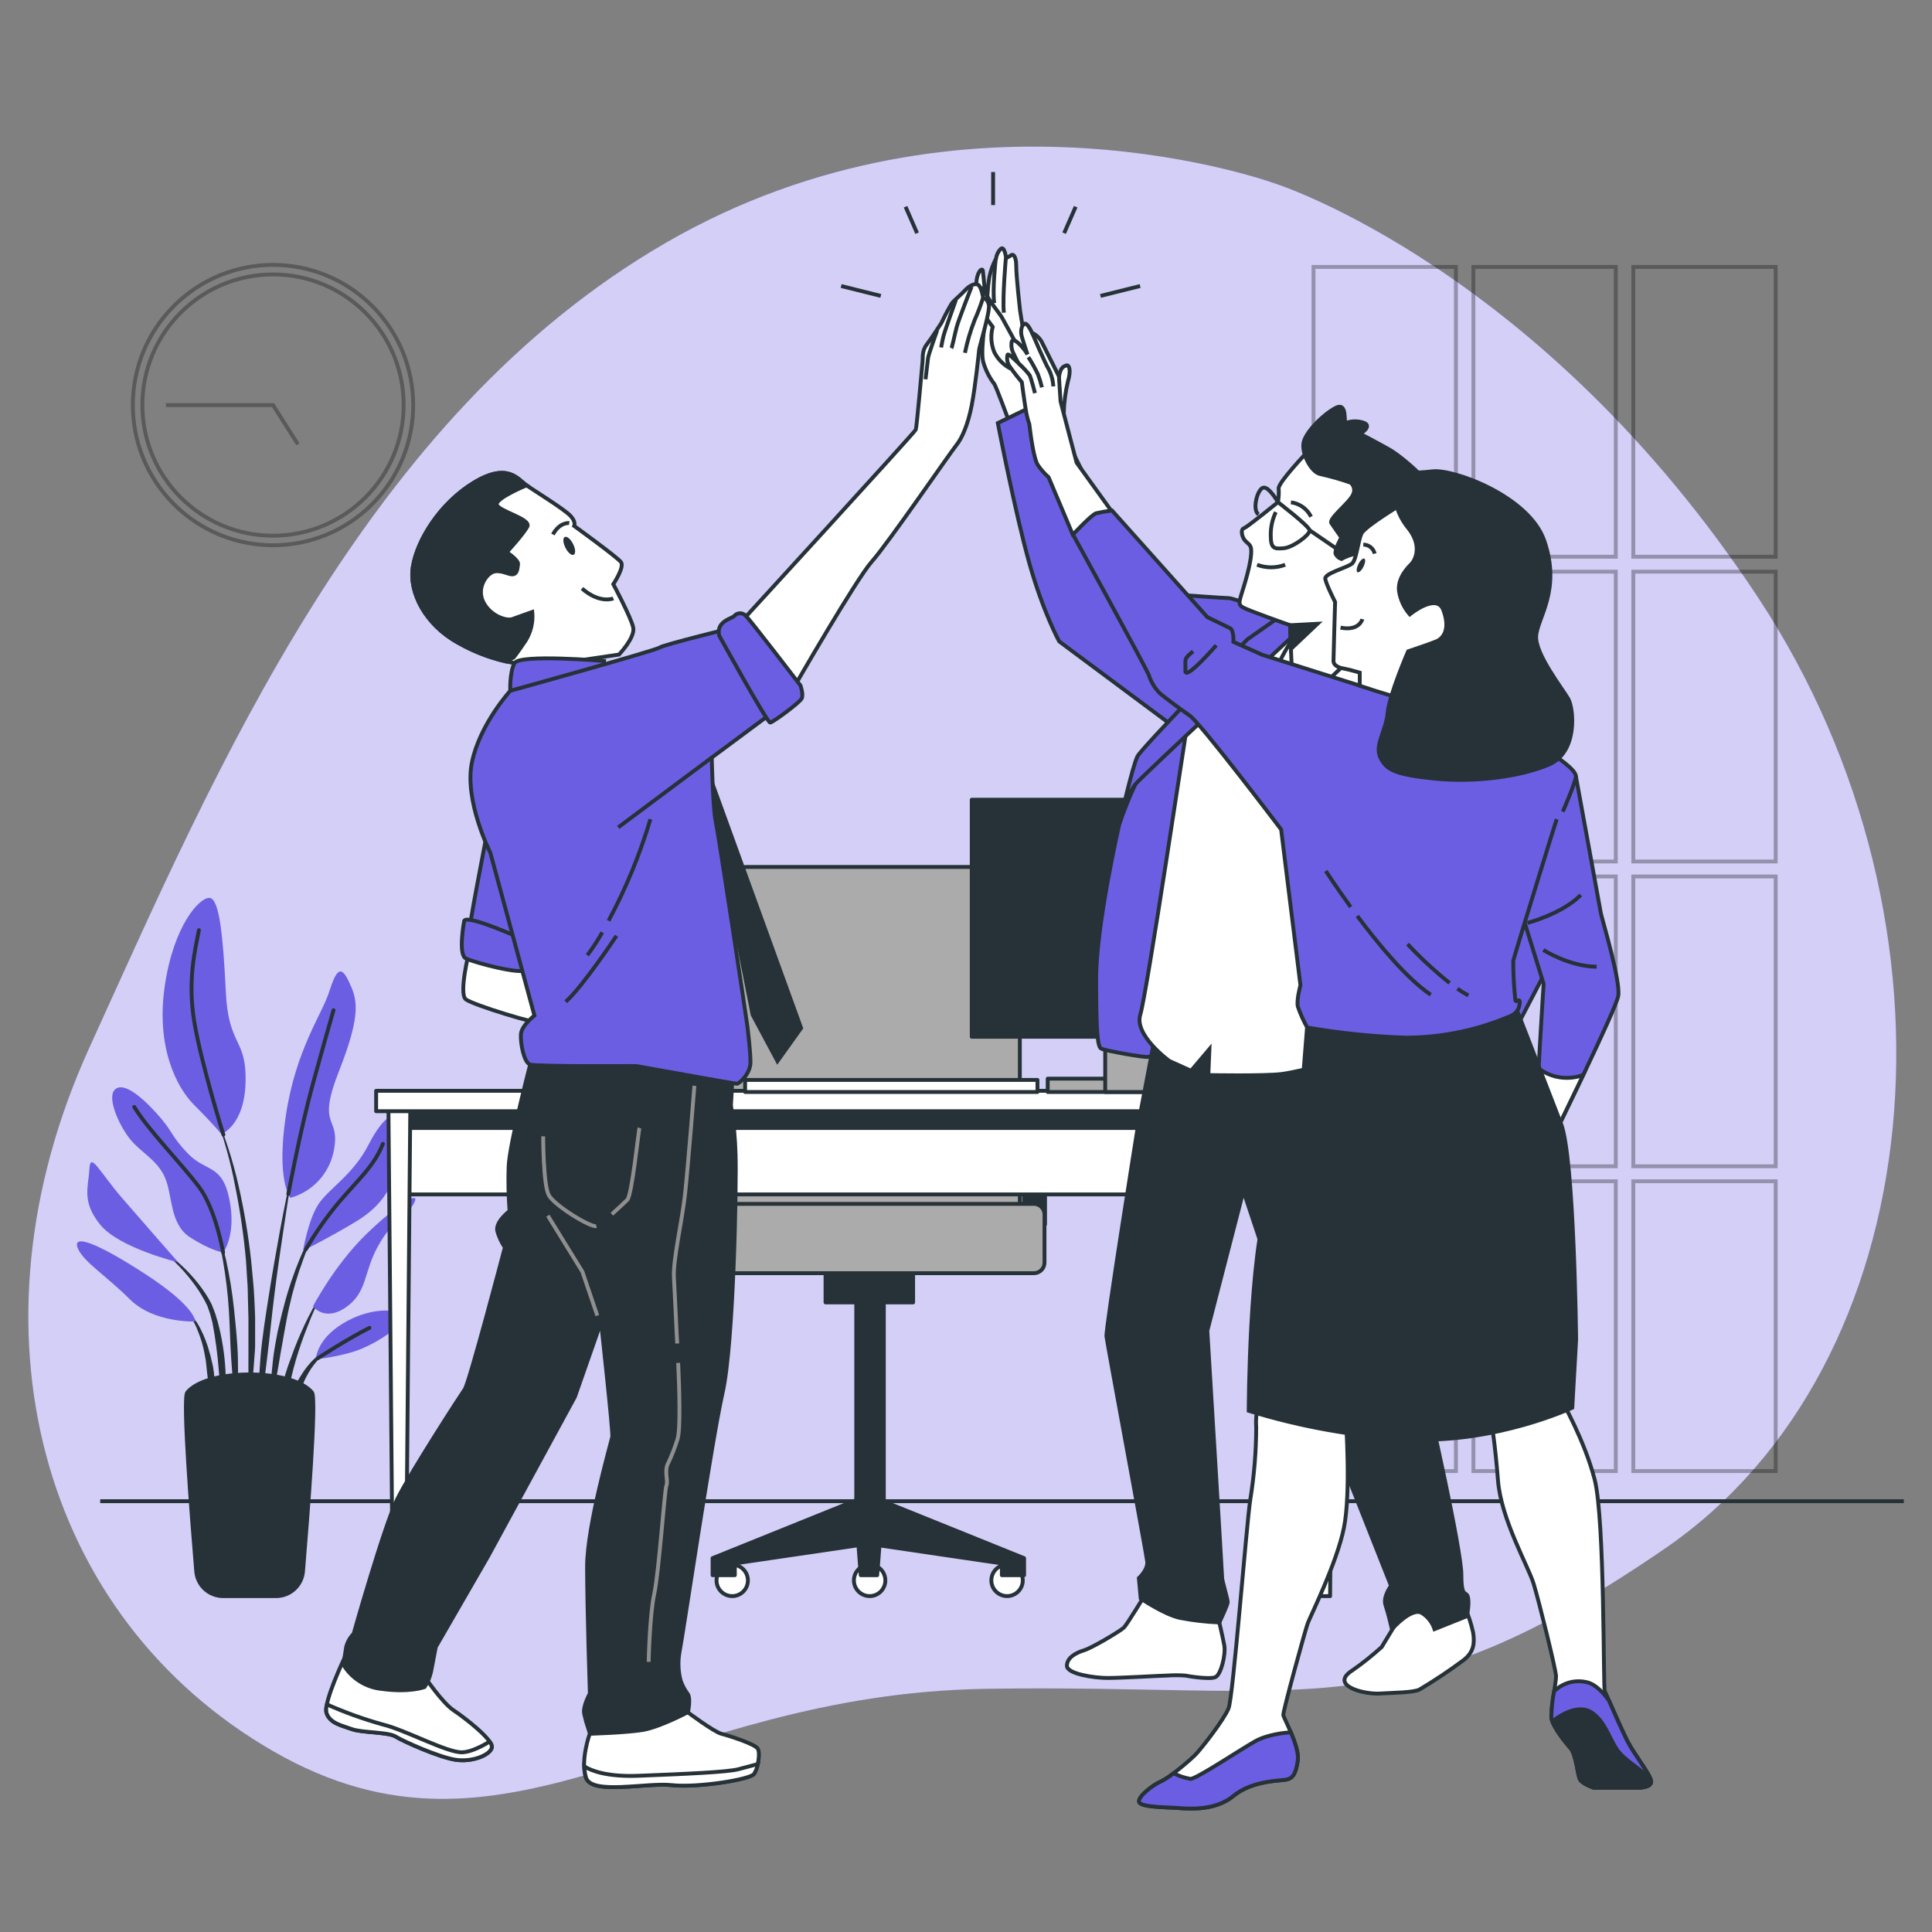 <svg width="500" height="500" viewBox="0 0 500 500" fill="none" xmlns="http://www.w3.org/2000/svg">
<rect x="0" y="0" width="500" height="500" fill="#808080" stroke="none"/>
<path d="M330.485 47.67C330.485 47.67 250.245 17.78 172.405 62.78C94.565 107.78 56.145 198.56 23.075 271.25C-9.995 343.94 10.495 418.58 70.765 453.25C131.035 487.92 171.125 438.44 255.055 437.07C338.985 435.7 361.725 448.19 430.795 400.83C499.865 353.47 511.055 239.71 455.045 154.72C399.035 69.73 330.485 47.67 330.485 47.67Z" fill="#6C5EE2"/>
<path opacity="0.7" d="M330.485 47.67C330.485 47.67 250.245 17.78 172.405 62.78C94.565 107.78 56.145 198.56 23.075 271.25C-9.995 343.94 10.495 418.58 70.765 453.25C131.035 487.92 171.125 438.44 255.055 437.07C338.985 435.7 361.725 448.19 430.795 400.83C499.865 353.47 511.055 239.71 455.045 154.72C399.035 69.73 330.485 47.67 330.485 47.67Z" fill="white"/>
<g opacity="0.3">
<path d="M96.309 130.486C110.477 116.317 110.477 93.346 96.309 79.178C82.141 65.01 59.17 65.01 45.002 79.178C30.833 93.346 30.833 116.317 45.002 130.486C59.17 144.654 82.141 144.654 96.309 130.486Z" stroke="black" stroke-miterlimit="10"/>
<path d="M70.655 138.64C89.328 138.64 104.465 123.503 104.465 104.83C104.465 86.157 89.328 71.02 70.655 71.02C51.983 71.02 36.845 86.157 36.845 104.83C36.845 123.503 51.983 138.64 70.655 138.64Z" stroke="black" stroke-miterlimit="10"/>
<path d="M77.095 114.98L70.655 104.83H42.945" stroke="black" stroke-miterlimit="10"/>
</g>
<g opacity="0.3">
<path d="M376.785 69.08H339.935V144.08H376.785V69.08Z" stroke="black" stroke-miterlimit="10"/>
<path d="M418.165 69.08H381.315V144.08H418.165V69.08Z" stroke="black" stroke-miterlimit="10"/>
<path d="M459.545 69.08H422.695V144.08H459.545V69.08Z" stroke="black" stroke-miterlimit="10"/>
<path d="M376.785 147.95H339.935V222.95H376.785V147.95Z" stroke="black" stroke-miterlimit="10"/>
<path d="M418.165 147.95H381.315V222.95H418.165V147.95Z" stroke="black" stroke-miterlimit="10"/>
<path d="M459.545 147.95H422.695V222.95H459.545V147.95Z" stroke="black" stroke-miterlimit="10"/>
<path d="M376.785 226.83H339.935V301.83H376.785V226.83Z" stroke="black" stroke-miterlimit="10"/>
<path d="M418.165 226.83H381.315V301.83H418.165V226.83Z" stroke="black" stroke-miterlimit="10"/>
<path d="M459.545 226.83H422.695V301.83H459.545V226.83Z" stroke="black" stroke-miterlimit="10"/>
<path d="M376.785 305.71H339.935V380.71H376.785V305.71Z" stroke="black" stroke-miterlimit="10"/>
<path d="M418.165 305.71H381.315V380.71H418.165V305.71Z" stroke="black" stroke-miterlimit="10"/>
<path d="M459.545 305.71H422.695V380.71H459.545V305.71Z" stroke="black" stroke-miterlimit="10"/>
</g>
<path d="M25.935 388.51H492.705" stroke="#263238" stroke-miterlimit="10"/>
<path d="M55.575 288.17C55.57 288.16 55.568 288.148 55.568 288.137C55.568 288.125 55.57 288.114 55.575 288.104C55.58 288.093 55.587 288.084 55.595 288.076C55.604 288.069 55.614 288.063 55.625 288.06C55.646 288.055 55.669 288.058 55.688 288.067C55.708 288.076 55.725 288.091 55.735 288.11C58.274 294.164 60.281 300.428 61.735 306.83C63.186 313.23 64.274 319.707 64.995 326.23L65.455 331.13C65.535 331.95 65.615 332.77 65.675 333.59L65.815 336.05C65.885 337.69 65.985 339.33 66.025 340.98V345.91V348.37C66.025 349.19 65.925 350.01 65.865 350.83C65.745 352.47 65.645 354.11 65.495 355.74C65.185 359.01 64.685 362.26 64.185 365.5C64.179 365.518 64.168 365.533 64.152 365.544C64.137 365.555 64.119 365.561 64.1 365.561C64.081 365.561 64.063 365.555 64.048 365.544C64.033 365.533 64.021 365.518 64.015 365.5C64.015 363.86 64.095 362.22 64.125 360.59C64.155 358.96 64.315 357.33 64.295 355.69C64.275 354.05 64.295 352.43 64.295 350.8V348.36V345.91V341.03L64.165 336.14L64.115 333.7C64.115 332.89 64.025 332.08 63.975 331.26L63.675 326.38C63.104 319.872 62.166 313.402 60.865 307C59.649 300.582 57.879 294.282 55.575 288.17Z" fill="#263238"/>
<path d="M54.875 313.71C54.881 313.692 54.893 313.677 54.908 313.666C54.923 313.655 54.941 313.65 54.96 313.65C54.979 313.65 54.997 313.655 55.012 313.666C55.027 313.677 55.039 313.692 55.045 313.71C56.428 317.78 57.586 321.923 58.515 326.12C59.437 330.329 60.125 334.585 60.575 338.87C61.005 343.14 61.485 347.42 61.575 351.72C61.677 356.022 61.523 360.326 61.115 364.61C61.11 364.629 61.1 364.647 61.086 364.661C61.072 364.675 61.054 364.685 61.035 364.69C61.024 364.692 61.012 364.691 61.001 364.687C60.99 364.684 60.98 364.678 60.972 364.671C60.963 364.663 60.956 364.654 60.952 364.643C60.947 364.633 60.945 364.621 60.945 364.61C60.445 360.33 60.145 356.06 59.845 351.79C59.545 347.52 59.505 343.25 59.225 338.98C58.953 334.722 58.445 330.482 57.705 326.28C56.993 322.041 56.048 317.845 54.875 313.71Z" fill="#263238"/>
<path d="M40.715 322.7C40.732 322.687 40.753 322.68 40.775 322.68C40.797 322.68 40.818 322.687 40.835 322.7C44.376 324.978 47.566 327.761 50.305 330.96C51.681 332.57 52.918 334.292 54.005 336.11L54.765 337.54L55.365 339.04C55.564 339.534 55.737 340.038 55.885 340.55C56.035 341.06 56.205 341.55 56.345 342.08C57.443 346.163 58.113 350.349 58.345 354.57C58.554 358.769 58.397 362.978 57.875 367.15C57.873 367.169 57.863 367.187 57.848 367.2C57.834 367.213 57.815 367.22 57.795 367.22C57.783 367.221 57.771 367.22 57.76 367.217C57.748 367.214 57.738 367.208 57.728 367.201C57.719 367.193 57.711 367.184 57.706 367.174C57.7 367.163 57.696 367.152 57.695 367.14L56.625 354.69C56.311 350.559 55.767 346.45 54.995 342.38C54.885 341.88 54.735 341.38 54.605 340.89C54.491 340.392 54.347 339.901 54.175 339.42L53.675 338L52.995 336.63C52.008 334.82 50.875 333.094 49.605 331.47C47.074 328.174 44.08 325.26 40.715 322.82C40.703 322.802 40.697 322.781 40.697 322.76C40.697 322.739 40.703 322.718 40.715 322.7Z" fill="#263238"/>
<path d="M47.565 338.7C49.405 340.047 50.885 341.826 51.875 343.88C52.911 345.897 53.719 348.024 54.285 350.22C54.454 350.759 54.594 351.306 54.705 351.86L55.095 353.52C55.304 354.63 55.445 355.752 55.515 356.88C55.515 358.01 55.515 359.14 55.515 360.27C55.433 361.397 55.286 362.519 55.075 363.63C55.071 363.647 55.062 363.662 55.049 363.674C55.037 363.686 55.022 363.695 55.005 363.7C54.994 363.703 54.982 363.703 54.971 363.701C54.959 363.699 54.948 363.695 54.939 363.688C54.929 363.681 54.921 363.673 54.916 363.663C54.91 363.653 54.906 363.642 54.905 363.63C54.643 362.539 54.443 361.434 54.305 360.32C54.135 359.22 53.965 358.13 53.825 357.04C53.685 355.95 53.525 354.88 53.445 353.78C53.365 352.68 53.205 351.6 52.975 350.53C52.592 348.375 51.972 346.269 51.125 344.25C50.365 342.19 49.128 340.34 47.515 338.85C47.501 338.835 47.493 338.815 47.493 338.795C47.493 338.774 47.501 338.755 47.515 338.74C47.52 338.73 47.527 338.722 47.536 338.715C47.544 338.708 47.554 338.703 47.565 338.7Z" fill="#263238"/>
<path d="M67.425 351.18C67.895 345.65 68.805 340.18 69.665 334.7C70.525 329.22 71.485 323.78 72.485 318.33C73.485 312.88 74.605 307.46 75.785 302.06C75.785 302.039 75.794 302.018 75.809 302.003C75.824 301.988 75.844 301.98 75.865 301.98C75.886 301.98 75.907 301.988 75.922 302.003C75.937 302.018 75.945 302.039 75.945 302.06C75.005 307.513 74.135 312.977 73.335 318.45C72.505 323.91 71.725 329.39 71.035 334.87C70.345 340.35 69.835 345.87 69.145 351.33L67.145 367.79C67.143 367.809 67.133 367.827 67.118 367.84C67.104 367.853 67.085 367.86 67.065 367.86C67.054 367.861 67.042 367.86 67.031 367.857C67.021 367.854 67.011 367.848 67.002 367.84C66.993 367.833 66.987 367.824 66.982 367.813C66.977 367.803 66.975 367.791 66.975 367.78C66.905 366.39 66.905 365.01 66.875 363.62C66.845 362.23 66.875 360.84 66.955 359.45C66.995 356.71 67.225 353.94 67.425 351.18Z" fill="#263238"/>
<path d="M70.745 351.1C71.045 348.91 71.445 346.73 71.865 344.56L72.635 341.33C72.895 340.26 73.135 339.18 73.445 338.11C74.554 333.825 75.967 329.624 77.675 325.54L78.335 324.02L79.075 322.53C79.545 321.53 80.075 320.53 80.645 319.61C81.736 317.676 83.081 315.897 84.645 314.32C84.661 314.304 84.683 314.295 84.705 314.295C84.728 314.295 84.749 314.304 84.765 314.32C84.781 314.336 84.79 314.358 84.79 314.38C84.79 314.403 84.781 314.424 84.765 314.44C83.314 316.073 82.086 317.893 81.115 319.85C80.635 320.85 80.115 321.8 79.715 322.85L79.065 324.35L78.495 325.89C76.966 329.986 75.733 334.187 74.805 338.46C74.305 340.59 73.975 342.76 73.555 344.9L72.995 348.12C72.805 349.2 72.575 350.27 72.425 351.35C72.075 353.52 71.675 355.67 71.305 357.83C70.935 359.99 70.575 362.17 70.115 364.34C70.109 364.359 70.097 364.377 70.081 364.389C70.065 364.402 70.046 364.409 70.025 364.41C70.003 364.408 69.983 364.397 69.968 364.38C69.953 364.364 69.945 364.342 69.945 364.32C69.945 362.113 69.995 359.903 70.095 357.69C70.255 355.49 70.515 353.3 70.745 351.1Z" fill="#263238"/>
<path d="M75.325 351.38C76.325 348.48 77.525 345.64 78.825 342.85C80.125 340.073 81.595 337.377 83.225 334.78C83.239 334.766 83.258 334.756 83.278 334.754C83.298 334.751 83.318 334.756 83.335 334.766C83.353 334.776 83.366 334.792 83.373 334.811C83.38 334.83 83.381 334.851 83.375 334.87C81.954 337.568 80.698 340.349 79.615 343.2C78.495 346.02 77.475 348.89 76.615 351.81C75.755 354.73 75.125 357.69 74.355 360.61C73.585 363.53 72.885 366.49 71.985 369.45C71.977 369.468 71.965 369.483 71.949 369.493C71.933 369.504 71.914 369.51 71.895 369.51C71.874 369.51 71.853 369.502 71.838 369.487C71.823 369.472 71.815 369.451 71.815 369.43C71.77 366.341 72.059 363.257 72.675 360.23C73.317 357.213 74.203 354.253 75.325 351.38Z" fill="#263238"/>
<path d="M75.515 361C76.073 359.191 76.891 357.473 77.945 355.9C78.921 354.28 80.112 352.8 81.485 351.5C82.186 350.871 82.938 350.302 83.735 349.8C84.525 349.285 85.388 348.894 86.295 348.64C86.315 348.636 86.336 348.639 86.354 348.648C86.372 348.657 86.387 348.672 86.395 348.69C86.409 348.705 86.417 348.725 86.417 348.745C86.417 348.766 86.409 348.785 86.395 348.8C84.761 349.577 83.314 350.7 82.155 352.09C80.96 353.439 79.951 354.943 79.155 356.56C78.315 358.15 77.885 359.91 77.155 361.56C76.835 362.4 76.515 363.25 76.155 364.08C75.823 364.967 75.435 365.832 74.995 366.67C74.99 366.684 74.98 366.696 74.968 366.705C74.955 366.714 74.941 366.719 74.925 366.72C74.901 366.72 74.879 366.711 74.862 366.694C74.845 366.677 74.835 366.654 74.835 366.63C74.804 365.689 74.837 364.747 74.935 363.81C75.095 362.88 75.285 362 75.515 361Z" fill="#263238"/>
<path d="M75.165 310C77.927 309.229 80.426 307.717 82.391 305.629C84.356 303.54 85.713 300.954 86.315 298.15C88.405 288.4 81.675 292.58 87.715 277.25C93.755 261.92 92.355 258.4 90.265 254C88.175 249.6 87.015 251 85.155 256.78C83.295 262.56 76.565 271.64 73.995 288.6C71.425 305.56 75.165 310 75.165 310Z" fill="#6C5EE2"/>
<path d="M57.285 293.48C57.285 293.48 63.285 291.39 63.555 280C63.825 268.61 59.135 270.94 58.445 256.77C57.755 242.6 56.815 232.62 54.265 232.38C51.715 232.14 44.965 239.38 42.645 255.15C40.325 270.92 45.645 281.4 50.315 286.04C54.985 290.68 57.285 293.48 57.285 293.48Z" fill="#6C5EE2"/>
<path d="M78.425 323.68C78.425 323.68 79.815 315.31 82.605 311.36C85.395 307.41 91.425 303.93 95.375 296.26C99.325 288.59 103.745 284.88 103.505 295.8C103.265 306.72 98.395 312.29 92.355 316C86.315 319.71 78.425 323.68 78.425 323.68Z" fill="#6C5EE2"/>
<path d="M80.995 338.08C80.995 338.08 86.575 327.39 94.705 319.49C102.835 311.59 109.335 307.65 107.015 311.6C104.695 315.55 101.905 315.31 97.955 322.28C94.005 329.25 95.165 334.36 89.595 338.28C84.025 342.2 80.995 338.08 80.995 338.08Z" fill="#6C5EE2"/>
<path d="M81.675 351.78C81.905 351.09 82.135 345.98 90.035 341.78C97.935 337.58 105.365 339.22 104.435 341.31C103.505 343.4 98.635 346.89 93.755 348.98C88.875 351.07 81.675 351.78 81.675 351.78Z" fill="#6C5EE2"/>
<path d="M57.745 324.14C57.745 324.14 61.235 319.73 59.375 310.44C57.515 301.15 53.375 303.44 48.685 298.59C43.995 293.74 44.995 293 40.325 287.9C35.655 282.8 31.495 280 29.635 282.09C27.775 284.18 30.565 290.69 33.355 294.41C36.145 298.13 40.555 299.98 42.645 304.63C44.735 309.28 43.805 316.71 49.155 320.19C54.505 323.67 57.745 324.14 57.745 324.14Z" fill="#6C5EE2"/>
<path d="M46.135 326.7C46.135 326.7 37.765 317.17 31.725 310.2C25.685 303.23 23.365 297.89 23.135 302.54C22.905 307.19 21.045 310.9 25.925 316.94C30.805 322.98 46.135 326.7 46.135 326.7Z" fill="#6C5EE2"/>
<path d="M50.545 342C50.545 342 50.775 338.28 37.545 329.69C24.315 321.1 18.715 319.49 20.115 323C21.515 326.51 27.315 330 33.585 336.24C39.855 342.48 50.545 342 50.545 342Z" fill="#6C5EE2"/>
<path d="M74.615 309C74.615 309 77.725 292.34 80.975 280.49C84.225 268.64 86.315 261.44 86.315 261.44" stroke="#263238" stroke-linecap="round" stroke-linejoin="round"/>
<path d="M57.815 293.65C57.815 293.65 52.175 275.59 50.315 264.65C48.455 253.71 50.545 245.6 51.475 240.73" stroke="#263238" stroke-linecap="round" stroke-linejoin="round"/>
<path d="M79.155 323.33C81.657 319.028 84.52 314.946 87.715 311.13C92.825 305.13 96.775 301.84 99.095 296.03" stroke="#263238" stroke-linecap="round" stroke-linejoin="round"/>
<path d="M57.745 324.14C57.745 324.14 55.885 312.99 51.475 307.14C47.065 301.29 38.235 292.28 34.745 286.47" stroke="#263238" stroke-linecap="round" stroke-linejoin="round"/>
<path d="M82.215 351.53C82.215 351.53 90.035 346.44 95.615 343.65" stroke="#263238" stroke-linecap="round" stroke-linejoin="round"/>
<path d="M57.725 413.08C55.981 413.072 54.304 412.413 53.02 411.233C51.736 410.053 50.94 408.437 50.785 406.7C49.625 392.9 47.205 361.9 48.455 360.38C53.575 354.14 75.625 354.14 80.745 360.38C81.995 361.9 79.575 392.9 78.415 406.7C78.26 408.447 77.454 410.072 76.158 411.254C74.862 412.435 73.169 413.087 71.415 413.08H57.725Z" fill="#263238" stroke="#263238" stroke-linecap="round" stroke-linejoin="round"/>
<path d="M186.785 295.19H181.365V316.87H186.785V295.19Z" fill="#263238" stroke="#263238" stroke-linecap="round" stroke-linejoin="round"/>
<path d="M270.455 295.19H265.035V316.87H270.455V295.19Z" fill="#263238" stroke="#263238" stroke-linecap="round" stroke-linejoin="round"/>
<path d="M193.225 224.37H256.725C258.637 224.37 260.471 225.13 261.823 226.482C263.175 227.834 263.935 229.668 263.935 231.58V326.2H185.995V231.58C185.995 230.631 186.182 229.692 186.546 228.816C186.909 227.94 187.442 227.144 188.114 226.475C188.786 225.805 189.583 225.274 190.46 224.913C191.337 224.552 192.277 224.367 193.225 224.37Z" fill="#ABABAB" stroke="#263238" stroke-linecap="round" stroke-linejoin="round"/>
<path d="M189.496 413.07C191.738 413.07 193.556 411.252 193.556 409.01C193.556 406.768 191.738 404.95 189.496 404.95C187.253 404.95 185.436 406.768 185.436 409.01C185.436 411.252 187.253 413.07 189.496 413.07Z" fill="white" stroke="#263238" stroke-linecap="round" stroke-linejoin="round"/>
<path d="M229.125 409C229.125 408.195 228.886 407.407 228.439 406.738C227.991 406.068 227.355 405.547 226.611 405.239C225.866 404.931 225.047 404.851 224.258 405.009C223.468 405.167 222.743 405.555 222.174 406.126C221.605 406.696 221.218 407.422 221.062 408.212C220.906 409.002 220.988 409.821 221.298 410.564C221.608 411.308 222.131 411.943 222.801 412.389C223.472 412.835 224.26 413.072 225.065 413.07C225.599 413.07 226.128 412.965 226.621 412.76C227.115 412.555 227.563 412.255 227.94 411.877C228.317 411.499 228.616 411.05 228.819 410.557C229.023 410.063 229.127 409.534 229.125 409Z" fill="white" stroke="#263238" stroke-linecap="round" stroke-linejoin="round"/>
<path d="M264.695 409C264.695 408.195 264.456 407.408 264.009 406.739C263.562 406.069 262.926 405.548 262.183 405.24C261.439 404.932 260.621 404.851 259.831 405.008C259.042 405.165 258.316 405.553 257.747 406.122C257.178 406.691 256.79 407.416 256.633 408.206C256.476 408.995 256.557 409.814 256.865 410.557C257.173 411.301 257.695 411.937 258.364 412.384C259.033 412.831 259.82 413.07 260.625 413.07C261.705 413.07 262.74 412.641 263.503 411.878C264.266 411.115 264.695 410.079 264.695 409Z" fill="white" stroke="#263238" stroke-linecap="round" stroke-linejoin="round"/>
<path d="M228.736 388.6V321.62H221.596V388.17L221.336 388.35L184.416 403.25V407.66H190.176V404.61L222.166 399.9L222.756 407.66H227.026L227.616 399.95L259.276 404.61V407.66H265.036V403.25L228.736 388.6Z" fill="#263238" stroke="#263238" stroke-linecap="round" stroke-linejoin="round"/>
<path d="M236.316 329.03H213.646V337.06H236.316V329.03Z" fill="#263238" stroke="#263238" stroke-linecap="round" stroke-linejoin="round"/>
<path d="M267.576 311.56H182.386C180.872 311.56 179.646 312.787 179.646 314.3V326.76C179.646 328.273 180.872 329.5 182.386 329.5H267.576C269.089 329.5 270.316 328.273 270.316 326.76V314.3C270.316 312.787 269.089 311.56 267.576 311.56Z" fill="#ABABAB" stroke="#263238" stroke-linecap="round" stroke-linejoin="round"/>
<path d="M183.835 282.65H177.195C175.942 282.65 174.925 283.666 174.925 284.92V296.98C174.925 298.234 175.942 299.25 177.195 299.25H183.835C185.089 299.25 186.105 298.234 186.105 296.98V284.92C186.105 283.666 185.089 282.65 183.835 282.65Z" fill="#ABABAB" stroke="#263238" stroke-linecap="round" stroke-linejoin="round"/>
<path d="M272.415 282.65H265.775C264.522 282.65 263.505 283.666 263.505 284.92V296.98C263.505 298.234 264.522 299.25 265.775 299.25H272.415C273.669 299.25 274.685 298.234 274.685 296.98V284.92C274.685 283.666 273.669 282.65 272.415 282.65Z" fill="#ABABAB" stroke="#263238" stroke-linecap="round" stroke-linejoin="round"/>
<path d="M102.845 309.11L343.345 309.11V285.71H102.845V309.11Z" fill="white" stroke="#263238" stroke-linecap="round" stroke-linejoin="round"/>
<path d="M102.845 291.93L343.345 291.93V285.71L102.845 285.71V291.93Z" fill="#263238" stroke="#263238" stroke-linecap="round" stroke-linejoin="round"/>
<path d="M340.815 413.08H344.225L345.355 285.37H339.675L340.815 413.08Z" fill="white" stroke="#263238" stroke-linecap="round" stroke-linejoin="round"/>
<path d="M101.645 413.08H105.055L106.195 285.37H100.515L101.645 413.08Z" fill="white" stroke="#263238" stroke-linecap="round" stroke-linejoin="round"/>
<path d="M97.345 287.58L348.805 287.58V282.3L97.345 282.3V287.58Z" fill="white" stroke="#263238" stroke-linecap="round" stroke-linejoin="round"/>
<path d="M192.835 282.61H268.495V279.49H192.835V282.61Z" fill="white" stroke="#263238" stroke-linecap="round" stroke-linejoin="round"/>
<path d="M251.485 268.31H342.515V206.97H251.485V268.31Z" fill="#263238" stroke="#263238" stroke-linecap="round" stroke-linejoin="round"/>
<path d="M271.145 282.61H307.985V279.15H271.145V282.61Z" fill="#ABABAB" stroke="#263238" stroke-linecap="round" stroke-linejoin="round"/>
<path d="M286.025 282.61H307.985V242.9H286.025V282.61Z" fill="#ABABAB" stroke="#263238" stroke-linecap="round" stroke-linejoin="round"/>
<path d="M217.685 74.02L227.945 76.58" stroke="#263238" stroke-miterlimit="10"/>
<path d="M234.355 53.5L237.345 60.34" stroke="#263238" stroke-miterlimit="10"/>
<path d="M295.065 74.02L284.805 76.58" stroke="#263238" stroke-miterlimit="10"/>
<path d="M278.385 53.5L275.395 60.34" stroke="#263238" stroke-miterlimit="10"/>
<path d="M257.015 44.52V53.07" stroke="#263238" stroke-miterlimit="10"/>
<path d="M266.075 93.35L263.995 80.41C263.995 80.41 262.995 71.65 262.995 68.77C262.995 65.89 261.945 65.63 261.555 66.16L260.375 66.81C260.375 66.81 259.985 63.41 258.935 64.46C258.294 65.143 257.884 66.011 257.765 66.94C256.978 68.422 256.406 70.007 256.065 71.65C255.812 73.153 255.639 74.669 255.545 76.19L254.885 75.31C254.885 75.31 254.495 70.99 254.365 70.08C254.235 69.17 252.795 70.21 252.665 73.48C252.565 76.03 254.055 82.56 254.665 85.31C254.315 88.25 254.005 91.91 254.445 93.61C255.031 95.695 256.008 97.65 257.325 99.37C257.845 100.15 260.985 108.65 260.985 108.65L270.395 104.47L266.075 93.35Z" fill="white" stroke="#263238" stroke-miterlimit="10"/>
<path d="M262.545 88.12C262.545 88.12 259.795 83.02 259.275 82.12C258.755 81.22 255.615 77.41 254.825 75.32C254.035 73.23 252.215 76.1 252.995 78.32C253.775 80.54 256.915 84.59 256.915 84.59C256.332 86.755 256.473 89.052 257.315 91.13C258.252 92.992 259.763 94.503 261.625 95.44" fill="white"/>
<path d="M262.545 88.12C262.545 88.12 259.795 83.02 259.275 82.12C258.755 81.22 255.615 77.41 254.825 75.32C254.035 73.23 252.215 76.1 252.995 78.32C253.775 80.54 256.915 84.59 256.915 84.59C256.332 86.755 256.473 89.052 257.315 91.13C258.252 92.992 259.763 94.503 261.625 95.44" stroke="#263238" stroke-miterlimit="10"/>
<path d="M260.315 66.81C260.315 66.81 259.405 77.01 259.795 80.93" stroke="#263238" stroke-miterlimit="10"/>
<path d="M257.705 66.94C257.705 66.94 256.785 75.05 257.315 78.45" stroke="#263238" stroke-miterlimit="10"/>
<path d="M335.295 160.41C335.295 160.41 319.185 154.8 318.105 154.8C317.025 154.8 305.745 153.99 305.745 153.99L292.405 146.99L270.905 103.34L258.235 109.49C258.235 109.49 262.755 132.84 266.375 145.69C269.995 158.54 274.125 166 274.125 166L302.905 187.41L304.345 189.41L335.295 160.41Z" fill="#6C5EE2" stroke="#263238" stroke-miterlimit="10"/>
<path d="M289.685 213.26C289.685 213.26 283.685 239.32 283.685 253.26C283.685 267.2 284.045 270.81 284.955 271.36C285.865 271.91 296.175 273.71 297.075 273.53C297.975 273.35 300.695 272.44 300.695 272.44C300.695 272.44 313.995 209.82 315.385 202C316.775 194.18 318.825 177.2 318.825 177.2C318.825 177.2 303.625 190.2 299.465 194.76C295.305 199.32 295.665 199.47 293.855 202.9C292.271 206.272 290.879 209.731 289.685 213.26Z" fill="#6C5EE2" stroke="#263238" stroke-miterlimit="10"/>
<path d="M296.585 412.33C296.585 412.33 291.735 420.33 290.885 421.19C290.035 422.05 282.655 426.46 280.545 427.1C278.435 427.74 276.115 429 276.115 431.1C276.115 433.2 283.115 434.26 286.665 434.26C290.215 434.26 300.805 433.63 302.075 433.63C303.62 433.525 305.17 433.525 306.715 433.63C307.715 433.84 313.045 434.68 314.525 434.05C316.005 433.42 317.265 428.14 316.845 425.82C316.425 423.5 315.155 418.22 315.155 418.22L296.585 412.33Z" fill="white" stroke="#263238" stroke-miterlimit="10"/>
<path d="M361.155 420.34L357.575 426.25C355.235 428.37 352.767 430.344 350.185 432.16C343.715 436.16 352.935 438.57 357.185 438.28C360.185 438.08 365.625 438.07 367.315 437.28C371.243 434.944 375.048 432.407 378.715 429.68C381.455 427.57 381.665 425.25 381.245 422.5C380.717 420.093 379.94 417.746 378.925 415.5C378.925 415.5 367.745 411.91 364.575 414.45C362.702 415.885 361.472 418.002 361.155 420.34Z" fill="white" stroke="#263238" stroke-miterlimit="10"/>
<path d="M299.275 266.33L294.485 291.49C294.485 291.49 286.105 343.94 286.345 345.86C286.585 347.78 296.655 401.96 296.895 404.11C297.135 406.26 294.735 408.42 294.735 408.42L295.215 413.69C295.215 413.69 301.215 417.77 305.275 418.69C308.672 419.353 312.116 419.754 315.575 419.89C315.575 419.89 317.735 415.34 317.735 414.62C317.735 413.9 316.295 409.11 316.295 408.39C316.295 407.67 312.455 344.39 312.455 344.39L321.795 308.22C321.795 308.22 334.495 346.55 335.685 349.22C336.875 351.89 359.995 410.39 359.995 410.39C359.995 410.39 357.845 413.27 358.565 415.39C359.285 417.51 360.235 421.62 360.235 421.62C360.235 421.62 365.505 415.62 368.145 417.55C369.613 418.515 370.709 419.95 371.255 421.62L379.635 418.27C379.635 418.27 380.355 414.91 379.875 413.27C379.395 411.63 378.205 413.75 378.205 407.52C378.205 401.29 369.955 364.06 368.275 358.31C366.595 352.56 359.655 341.79 359.655 341.79L356.535 283.79V270.41L299.275 266.33Z" fill="#263238" stroke="#263238" stroke-miterlimit="10"/>
<path d="M339.565 163.33C339.565 163.33 333.385 161.33 330.875 162.5C328.365 163.67 307.615 185.62 307.335 187C307.055 188.38 296.775 257.28 295.105 262.59C293.435 267.9 302.655 274.59 302.655 274.59L308.245 277.11L312.995 271.51L312.715 278.23C312.715 278.23 327.265 278.51 331.715 277.95C336.165 277.39 353.525 272.95 353.525 272.95C353.525 272.95 357.165 212.55 357.445 211.43C357.725 210.31 360.545 172 360.545 172L355.225 168.65L339.565 163.33Z" fill="white" stroke="#263238" stroke-miterlimit="10"/>
<path d="M339.485 180.06L343.395 187.88C343.395 187.88 354.755 175.59 356.055 172.61C357.355 169.63 358.475 169.44 357.735 167.61C357.077 166.231 356.195 164.971 355.125 163.88C355.125 163.88 337.805 163.33 335.575 164.44C333.345 165.55 327.195 179.53 326.825 180.44L326.445 181.37L338.185 179.32L339.485 180.06Z" fill="white" stroke="#263238" stroke-miterlimit="10"/>
<path d="M334.215 164.94C334.215 164.94 295.845 200.59 293.855 202.94C291.865 205.29 289.685 213.26 289.685 213.26C289.685 213.26 293.125 198.06 294.395 195.71C295.665 193.36 322.805 165.48 322.805 165.48L330.045 160.41L337.465 162.22L334.215 164.94Z" fill="#6C5EE2" stroke="#263238" stroke-miterlimit="10"/>
<path d="M338.365 116.93C338.365 116.93 330.735 124.93 330.915 126.42C331.002 127.603 330.942 128.792 330.735 129.96C330.735 129.96 322.735 136.48 321.975 136.67C321.215 136.86 321.235 138.16 321.795 139.27C322.355 140.38 323.285 140.58 323.655 141.51C324.025 142.44 323.845 145.05 322.355 150.26C320.865 155.47 320.115 156.26 321.605 157.15C323.095 158.04 333.895 161.81 333.895 161.81C333.895 161.81 334.265 177.45 335.015 179.68C335.765 181.91 339.485 180.06 339.485 180.06L355.125 165.16V162.55L367.415 147.84C367.415 147.84 370.765 135.73 367.045 129.96C363.325 124.19 343.765 115.96 343.205 115.81C342.368 115.586 341.489 115.571 340.645 115.767C339.801 115.962 339.018 116.361 338.365 116.93Z" fill="white" stroke="#263238" stroke-miterlimit="10"/>
<path d="M351.995 112.27C351.995 112.27 355.155 110.41 353.105 109.48C351.546 108.889 349.824 108.889 348.265 109.48C347.705 109.66 348.825 103.89 345.655 105.57C342.485 107.25 338.395 111.34 337.465 114.13C336.535 116.92 339.325 122.33 341.745 122.7C344.394 123.287 347.005 124.031 349.565 124.93C350.01 125.312 350.309 125.837 350.411 126.415C350.513 126.993 350.412 127.588 350.125 128.1C349.195 130.15 343.795 134.24 344.545 135.36C345.295 136.48 347.145 139.09 347.145 139.09C347.145 139.09 345.285 142.44 345.655 143.37C345.966 143.979 346.5 144.444 347.145 144.67C347.145 144.67 350.505 142.67 353.295 143.37C356.085 144.07 354.975 148.77 353.855 150.82C352.735 152.87 351.245 155.29 351.245 155.29C351.245 155.29 354.415 162.55 355.155 162.55C355.895 162.55 365.025 153.43 368.935 149.33C372.845 145.23 374.525 138.16 373.595 132.2C372.665 126.24 362.795 118.2 359.595 116.37C356.395 114.54 351.995 112.27 351.995 112.27Z" fill="#263238" stroke="#263238" stroke-miterlimit="10"/>
<path d="M325.705 133.13C324.025 132.01 325.335 126.8 326.825 126.24C328.315 125.68 330.735 129.96 330.735 129.96C330.735 129.96 338.735 136.11 338.925 137.22C339.115 138.33 334.645 141.69 332.225 141.88C329.805 142.07 328.865 142.07 328.865 138.53C328.838 136.456 329.286 134.404 330.175 132.53" stroke="#263238" stroke-miterlimit="10"/>
<path d="M338.925 137.22L348.985 144.11" stroke="#263238" stroke-miterlimit="10"/>
<path d="M334.085 130C335.193 130.145 336.249 130.561 337.158 131.212C338.066 131.862 338.801 132.727 339.295 133.73" stroke="#263238" stroke-miterlimit="10"/>
<path d="M325.335 146.16C327.674 147.046 330.256 147.046 332.595 146.16" stroke="#263238" stroke-miterlimit="10"/>
<path d="M351.215 155.29C351.215 155.29 347.305 156.22 345.445 155.29" stroke="#263238" stroke-miterlimit="10"/>
<path d="M333.895 161.81L340.975 161.43L334.085 167.95L333.895 161.81Z" fill="#263238" stroke="#263238" stroke-miterlimit="10"/>
<path d="M357.735 167.58C357.735 167.58 353.995 174 350.335 186.9C346.675 199.8 342.835 238.79 342.835 243.02C342.835 247.25 352.635 298.02 353.405 299.9C354.175 301.78 358.995 302 358.995 302C358.995 302 373.215 292.4 373.995 289.71C374.775 287.02 364.995 241.85 364.995 241.85C364.995 241.85 382.875 183.43 381.715 182.66C380.555 181.89 357.735 167.58 357.735 167.58Z" fill="#6C5EE2" stroke="#263238" stroke-miterlimit="10"/>
<path d="M364.365 174C364.365 174 352.445 221.66 349.565 229.92C348.01 234.601 345.739 239.013 342.835 243" stroke="#263238" stroke-miterlimit="10"/>
<path d="M360.385 293.78C360.385 293.78 358.585 296.55 357.625 297.65C356.665 298.75 354.025 300.01 355.265 300.83C356.505 301.65 359.835 300.14 360.665 298.9L360.385 293.78Z" fill="white" stroke="#263238" stroke-miterlimit="10"/>
<path d="M367.925 283.05C367.925 283.05 360.665 290.05 360.245 290.74C359.825 291.43 359.415 297.24 359.415 298.9C359.381 299.474 359.522 300.045 359.818 300.537C360.114 301.03 360.552 301.421 361.075 301.66C361.623 301.756 362.179 301.803 362.735 301.8L364.535 301.53C365.649 301.46 366.767 301.551 367.855 301.8C369.515 302.22 372.855 302.22 373.665 301.39C374.359 300.507 374.918 299.527 375.325 298.48C375.963 297.678 376.389 296.729 376.565 295.72C376.845 294.06 378.505 285.72 378.505 285.72C378.505 285.72 366.745 281.72 367.925 283.05Z" fill="white" stroke="#263238" stroke-miterlimit="10"/>
<path d="M362.735 301.8L363.985 294.06" stroke="#263238" stroke-miterlimit="10"/>
<path d="M366.335 301.39L367.715 294.75" stroke="#263238" stroke-miterlimit="10"/>
<path d="M370.485 301.66L371.725 295.44" stroke="#263238" stroke-miterlimit="10"/>
<path d="M381.655 182.67C381.655 182.67 401.245 226 403.935 232.73C406.625 239.46 404.515 241.9 403.935 243.62C403.355 245.34 381.185 287.28 381.185 287.28L367.925 283.05L381.585 239.05L371.475 220L381.655 182.67Z" fill="#6C5EE2" stroke="#263238" stroke-miterlimit="10"/>
<path d="M275.285 107.09C275.356 104.28 275.718 101.485 276.365 98.75C277.305 95.66 276.635 94.31 275.955 94.58C275.275 94.85 274.485 94.99 274.075 97.41C273.744 99.094 273.563 100.804 273.535 102.52C273.535 104 275.285 107.09 275.285 107.09Z" fill="white" stroke="#263238" stroke-miterlimit="10"/>
<path d="M260.755 91.81C260.995 91.39 262.525 93.03 263.585 94.01C263.165 93.15 263.055 93.1 262.375 91.62C261.818 90.645 261.627 89.503 261.835 88.4C262.195 87 265.075 90.11 265.905 91.73C265.485 90.43 264.595 87.73 264.395 86.92C264.125 85.84 264.265 84.36 265.065 83.83C265.865 83.3 267.065 86.11 267.065 86.11C268.061 86.58 268.901 87.326 269.485 88.26L274.055 97.41L274.465 103.86L278.625 119.73L288.315 133.18L277.635 138.36L271.365 123.5C270.285 122.554 269.337 121.467 268.545 120.27C267.665 118.9 266.855 113.82 266.375 109.71C266.011 108.686 265.737 107.632 265.555 106.56C265.155 104.28 264.445 98.91 264.445 98.91C264.445 98.91 262.395 96.46 261.295 94.81C260.993 94.379 260.789 93.887 260.696 93.369C260.603 92.851 260.623 92.319 260.755 91.81Z" fill="white" stroke="#263238" stroke-miterlimit="10"/>
<path d="M266.145 92.43C267.075 93.878 267.91 95.384 268.645 96.94C269.05 98.02 269.384 99.126 269.645 100.25" stroke="#263238" stroke-miterlimit="10"/>
<path d="M267.085 86.11C267.085 86.11 270.585 94.31 271.385 95.52C272.102 96.91 272.515 98.438 272.595 100" stroke="#263238" stroke-miterlimit="10"/>
<path d="M263.585 94C264.655 94.963 265.635 96.021 266.515 97.16C266.835 97.87 267.855 101.74 267.855 101.74" stroke="#263238" stroke-miterlimit="10"/>
<path d="M348.305 367.33C348.305 367.33 349.675 386.25 347.795 395.45C345.915 404.65 339.105 418.29 338.425 420.16C337.745 422.03 331.995 443 332.115 443.85C332.235 444.7 336.375 452.03 335.865 455.6C335.355 459.17 334.505 460.21 332.975 460.55C331.445 460.89 324.105 460.72 319.165 464.81C314.225 468.9 306.895 468.04 304.345 467.87C301.795 467.7 295.145 467.7 294.795 466.34C294.445 464.98 298.375 461.91 300.425 461.06C302.475 460.21 307.925 455.6 309.425 454.06C310.925 452.52 316.755 445.06 317.945 442.13C319.135 439.2 322.545 394.93 323.565 388.13C324.575 381.934 325.09 375.668 325.105 369.39C324.935 367.139 325.224 364.876 325.955 362.74L348.305 367.33Z" fill="white" stroke="#263238" stroke-miterlimit="10"/>
<path d="M300.425 461.06C301.596 460.459 302.702 459.738 303.725 458.91C305.099 459.618 306.572 460.113 308.095 460.38C309.625 460.38 320.875 452.88 324.795 450.66C327.965 448.87 332.485 448.42 334.085 448.31C335.085 450.78 336.135 453.71 335.865 455.6C335.355 459.18 334.505 460.21 332.975 460.55C331.445 460.89 324.105 460.72 319.165 464.81C314.225 468.9 306.895 468.04 304.345 467.87C301.795 467.7 295.145 467.7 294.795 466.34C294.445 464.98 298.375 461.91 300.425 461.06Z" fill="#6C5EE2" stroke="#263238" stroke-miterlimit="10"/>
<path d="M404.085 362.31C404.085 362.31 410.085 372.72 412.705 382.94C415.325 393.16 414.905 436.83 415.305 437.63C415.705 438.43 419.305 446.85 421.115 450.45C422.925 454.05 427.325 459.45 427.325 461.07C427.325 462.69 424.125 462.67 423.515 462.67H412.515C412.515 462.67 409.515 461.67 408.905 460.47C408.295 459.27 407.905 454.06 406.505 452.47C405.105 450.88 401.695 446.66 401.505 444.47C401.315 442.28 402.705 435.47 402.705 433.85C402.705 432.23 398.295 414.42 396.895 409.85C395.495 405.28 388.485 393.22 387.685 383.2C386.885 373.18 386.075 368.78 386.075 368.78L404.085 362.31Z" fill="white" stroke="#263238" stroke-miterlimit="10"/>
<path d="M410.995 435.45C413.265 436.11 415.255 438.51 416.375 440.09C417.685 443.09 419.825 447.93 421.085 450.45C422.885 454.06 427.295 459.45 427.295 461.07C427.295 462.69 424.095 462.67 423.485 462.67H412.485C412.485 462.67 409.485 461.67 408.875 460.47C408.265 459.27 407.875 454.06 406.475 452.47C405.075 450.88 401.665 446.66 401.475 444.47C401.523 442.207 401.76 439.953 402.185 437.73C403.318 436.601 404.732 435.795 406.281 435.394C407.829 434.994 409.456 435.013 410.995 435.45Z" fill="#6C5EE2" stroke="#263238" stroke-miterlimit="10"/>
<path d="M423.515 462.67H412.515C412.515 462.67 409.515 461.67 408.905 460.47C408.295 459.27 407.905 454.06 406.505 452.47C405.325 451.12 402.725 447.92 401.815 445.63L402.355 445.06C402.355 445.06 407.745 440.72 411.695 443.06C415.645 445.4 416.695 450.95 419.185 453.71C421.675 456.47 425.885 458.52 427.335 461.05C427.325 462.67 424.125 462.67 423.515 462.67Z" fill="#263238" stroke="#263238" stroke-miterlimit="10"/>
<path d="M407.855 201C407.855 201 414.105 235.16 414.285 236.28C414.465 237.4 419.535 254.08 418.785 257.82C418.035 261.56 402.485 293.22 402.485 293.22C402.485 293.22 398.555 286.67 397.995 286.29C397.435 285.91 399.495 254.64 399.495 254.64L393.305 234.64C393.305 234.64 393.305 214.21 395.935 210.29C398.565 206.37 406.795 199 407.855 201Z" fill="#6C5EE2" stroke="#263238" stroke-miterlimit="10"/>
<path d="M395.295 238.85C395.295 238.85 404.155 236.58 409.095 231.64" stroke="#263238" stroke-miterlimit="10"/>
<path d="M399.415 245.85C399.415 245.85 406.215 250.18 413.215 250.18" stroke="#263238" stroke-miterlimit="10"/>
<path d="M409.745 278.19C405.985 286.08 402.485 293.19 402.485 293.19C402.485 293.19 398.555 286.64 397.995 286.26C397.785 286.13 397.935 281.86 398.195 276.51C399.824 277.737 401.736 278.534 403.755 278.828C405.773 279.121 407.833 278.902 409.745 278.19Z" fill="white" stroke="#263238" stroke-miterlimit="10"/>
<path d="M391.845 259.5L403.995 290.83C407.405 299.65 407.905 346.68 407.905 346.68L406.905 364.31C406.905 364.31 387.265 373.53 364.835 372.52C350.693 371.775 336.697 369.286 323.165 365.11C323.165 365.11 323.265 324.29 328.265 310.67C333.265 297.05 336.885 283.22 336.885 283.22L338.565 262.11L391.845 259.5Z" fill="#263238" stroke="#263238" stroke-miterlimit="10"/>
<path d="M402.875 212C402.525 212.89 393.875 241.12 393.875 241.12C393.875 241.12 391.815 247.87 391.625 248.62C391.622 252.061 391.809 255.499 392.185 258.92C392.375 259.67 393.745 257.67 393.185 260.29C392.625 262.91 390.185 263.1 388.695 263.85C380.753 266.938 372.307 268.528 363.785 268.54C355.241 268.255 346.727 267.376 338.305 265.91C337.328 264.179 336.515 262.361 335.875 260.48C335.495 258.8 336.555 254.98 336.555 254.98L331.555 214.67C331.555 214.67 310.705 187.11 307.855 185.16C305.005 183.21 301.275 180.35 300.205 179.46C298.905 178.167 297.931 176.584 297.365 174.84C296.645 172.84 277.685 138.34 277.685 138.34C277.685 138.34 282.485 133.18 283.685 132.83C285.038 132.52 286.407 132.283 287.785 132.12L312.445 159.71C312.445 159.71 317.245 162.03 318.315 162.56C319.385 163.09 319.205 166.12 319.205 166.12L326.715 169.48L351.885 177.43L363.885 180.33C363.885 180.33 397.885 193.14 400.015 194.21C402.145 195.28 408.015 199.21 407.835 200.97C407.655 202.73 404.455 210.05 404.455 210.05" fill="#6C5EE2"/>
<path d="M402.875 212C402.525 212.89 393.875 241.12 393.875 241.12C393.875 241.12 391.815 247.87 391.625 248.62C391.622 252.061 391.809 255.499 392.185 258.92C392.375 259.67 393.745 257.67 393.185 260.29C392.625 262.91 390.185 263.1 388.695 263.85C380.753 266.938 372.307 268.528 363.785 268.54C355.241 268.255 346.727 267.376 338.305 265.91C337.328 264.179 336.515 262.361 335.875 260.48C335.495 258.8 336.555 254.98 336.555 254.98L331.555 214.67C331.555 214.67 310.705 187.11 307.855 185.16C305.005 183.21 301.275 180.35 300.205 179.46C298.905 178.167 297.931 176.584 297.365 174.84C296.645 172.84 277.685 138.34 277.685 138.34C277.685 138.34 282.485 133.18 283.685 132.83C285.038 132.52 286.407 132.283 287.785 132.12L312.445 159.71C312.445 159.71 317.245 162.03 318.315 162.56C319.385 163.09 319.205 166.12 319.205 166.12L326.715 169.48L351.885 177.43L363.885 180.33C363.885 180.33 397.885 193.14 400.015 194.21C402.145 195.28 408.015 199.21 407.835 200.97C407.655 202.73 404.455 210.05 404.455 210.05" stroke="#263238" stroke-miterlimit="10"/>
<path d="M351.265 237.05C356.745 244.39 364.065 253.24 370.265 257.44" stroke="#263238" stroke-miterlimit="10"/>
<path d="M343.115 225.41C343.115 225.41 345.705 229.41 349.555 234.73" stroke="#263238" stroke-miterlimit="10"/>
<path d="M377.155 255.87C378.075 256.508 379.03 257.096 380.015 257.63" stroke="#263238" stroke-miterlimit="10"/>
<path d="M364.275 244.33C367.655 247.937 371.288 251.299 375.145 254.39" stroke="#263238" stroke-miterlimit="10"/>
<path d="M314.765 167C314.765 167 306.585 176.43 306.765 173.58C306.945 170.73 306.045 170.73 308.765 168.58" stroke="#263238" stroke-miterlimit="10"/>
<path d="M363.155 130.27C363.155 130.27 353.155 136.22 352.315 138.14C351.475 140.06 351.045 144.72 349.975 145.79C348.905 146.86 342.755 148.34 342.975 149.79C343.195 151.24 345.525 155.79 345.525 155.79C345.525 155.79 345.105 170.03 345.105 171.09C345.105 172.15 346.375 172.79 347.655 173C348.935 173.21 351.905 174.07 351.905 174.07V177.47C351.905 177.47 360.185 180.23 361.035 180.23C361.885 180.23 367.415 180.65 367.415 180.65C367.415 180.65 378.675 173.22 382.285 162.59C385.895 151.96 382.285 143.68 378.285 138.79C374.285 133.9 363.155 130.27 363.155 130.27Z" fill="white" stroke="#263238" stroke-miterlimit="10"/>
<path d="M364.855 159C364.855 159 371.855 153.26 373.565 157.94C375.275 162.62 373.775 165.16 371.655 166.01C369.535 166.86 364.425 168.56 364.425 168.56C364.425 168.56 359.545 179.82 359.115 184.5C358.685 189.18 355.715 192.79 357.205 195.97C358.695 199.15 360.815 200.44 371.205 201.5C381.595 202.56 393.485 201.03 400.915 197.84C408.345 194.65 407.335 183.44 405.845 180.84C404.355 178.24 397.345 169.36 397.555 164.69C397.765 160.02 404.145 152.81 399.625 139.87C395.625 128.42 376.095 121.34 370.785 121.98C365.475 122.62 360.785 121.98 360.785 125.38C360.547 129.553 361.917 133.658 364.615 136.85C368.225 141.53 366.095 145.14 365.245 145.99C364.395 146.84 361.635 149.6 362.065 152.99C362.412 155.215 363.379 157.298 364.855 159Z" fill="#263238" stroke="#263238" stroke-miterlimit="10"/>
<path d="M352.575 160.22C352.575 160.22 351.835 163.41 346.925 162.43" stroke="#263238" stroke-miterlimit="10"/>
<path d="M355.765 143.28C355.612 142.615 355.238 142.022 354.704 141.599C354.169 141.175 353.507 140.946 352.825 140.95" stroke="#263238" stroke-miterlimit="10"/>
<path d="M351.545 146C351.065 147 350.965 147.91 351.325 148.09C351.685 148.27 352.385 147.63 352.865 146.66C353.345 145.69 353.445 144.75 353.085 144.57C352.725 144.39 351.995 145.05 351.545 146Z" fill="#263238"/>
<path d="M148.605 136.12C148.605 136.12 149.155 135.01 147.505 133.36C145.855 131.71 138.505 127.11 136.285 125.63C134.065 124.15 131.505 119.57 122.675 124.9C113.845 130.23 107.995 139.8 106.865 146.6C105.735 153.4 110.175 161.68 118.445 166.28C122.991 168.921 127.973 170.726 133.155 171.61L134.075 173.26L160.195 169.4C160.195 169.4 164.425 164.99 163.875 162.4C163.325 159.81 158.725 151.19 158.725 151.19C158.725 151.19 161.665 146.77 160.725 145.49C159.785 144.21 148.605 136.12 148.605 136.12Z" fill="white" stroke="#263238" stroke-miterlimit="10"/>
<path d="M137.755 158.37C137.755 158.37 134.075 159.66 132.605 160.21C131.135 160.76 126.905 159.47 125.065 155.79C123.225 152.11 125.985 148.25 128.005 147.89C130.025 147.53 131.685 148.81 132.795 148.62C133.905 148.43 133.895 147.15 134.075 146.05C134.255 144.95 131.135 142.92 131.135 142.92C131.135 142.92 135.365 138.32 136.465 136.3C137.565 134.28 128.925 132.3 128.565 130.6C128.205 128.9 136.285 125.6 136.285 125.6C134.075 124.13 131.505 119.54 122.675 124.87C113.845 130.2 107.995 139.8 106.865 146.6C105.735 153.4 110.175 161.68 118.445 166.28C122.377 168.504 126.601 170.163 130.995 171.21L132.935 170.14C132.935 170.14 133.855 169.04 136.065 165.72C137.415 163.52 138.008 160.939 137.755 158.37Z" fill="#263238" stroke="#263238" stroke-miterlimit="10"/>
<path d="M147.315 135.38C147.315 135.38 144.925 135.01 143.085 138.32" stroke="#263238" stroke-miterlimit="10"/>
<path d="M158.725 154.87C158.725 154.87 155.225 156.35 150.625 152.3" stroke="#263238" stroke-miterlimit="10"/>
<path d="M148.305 140.77C148.945 142.04 149.025 143.29 148.475 143.57C147.925 143.85 146.975 143.03 146.335 141.76C145.695 140.49 145.615 139.24 146.165 138.97C146.715 138.7 147.665 139.5 148.305 140.77Z" fill="#263238"/>
<path d="M156.335 171.06C156.335 171.06 134.445 169.22 133.155 171.61C131.865 174 132.055 178.78 132.055 178.78L156.145 173.26L156.335 171.06Z" fill="#6C5EE2" stroke="#263238" stroke-miterlimit="10"/>
<path d="M191.995 160.73C191.995 160.73 236.715 111.91 236.995 111.21C237.275 110.51 238.625 94.73 238.755 93.63C238.885 92.53 238.535 90.83 239.855 89.14C241.175 87.45 243.685 83.49 243.685 83.49C244.482 81.779 245.366 80.11 246.335 78.49C246.995 77.64 248.635 76.36 249.695 75.19C250.755 74.02 252.355 73.1 253.205 73.76C254.055 74.42 254.455 77.18 254.455 77.18C254.455 77.18 255.565 77.18 255.915 78.9C256.265 80.62 253.515 89.54 253.405 90.46C253.295 91.38 252.465 99.79 251.485 104.86C250.505 109.93 248.955 113.44 247.435 115.3C245.915 117.16 229.725 140.75 225.655 145.3C221.585 149.85 205.505 177.82 205.505 177.82L191.995 160.73Z" fill="white" stroke="#263238" stroke-miterlimit="10"/>
<path d="M242.535 85.5C242.535 85.5 240.295 91.74 240.195 92.6C240.095 93.46 239.525 98.16 239.525 98.16" stroke="#263238" stroke-miterlimit="10"/>
<path d="M247.395 77.58C247.395 77.58 244.505 85.65 244.185 86.92C243.865 88.19 243.565 89.92 243.565 89.92" stroke="#263238" stroke-miterlimit="10"/>
<path d="M254.395 77.13C253.78 79.079 253.055 80.992 252.225 82.86C251.151 85.603 250.314 88.433 249.725 91.32" stroke="#263238" stroke-miterlimit="10"/>
<path d="M251.455 74.17C251.455 74.17 248.065 82.79 247.585 84.64C247.105 86.49 246.445 89.71 246.225 90.11" stroke="#263238" stroke-miterlimit="10"/>
<path d="M180.105 191.04L207.325 266.06L201.205 274.62L194.775 262.6L189.715 236.98L180.105 191.04Z" fill="#263238" stroke="#263238" stroke-miterlimit="10"/>
<path d="M121.385 246.37C121.385 246.37 118.685 257.18 120.555 258.63C122.425 260.08 139.465 265.28 139.885 264.63C140.305 263.98 140.085 257.15 139.675 255.28C139.265 253.41 136.145 250.92 136.145 250.92L121.385 246.37Z" fill="white" stroke="#263238" stroke-miterlimit="10"/>
<path d="M126.165 215C126.165 215 120.765 242.43 121.165 243.47C121.565 244.51 135.495 246.17 135.495 246.17L126.165 215Z" fill="#6C5EE2" stroke="#263238" stroke-miterlimit="10"/>
<path d="M120.145 238.27C120.145 238.27 118.475 247 120.555 248.04C122.635 249.08 135.105 252.4 136.145 250.95C137.185 249.5 135.725 243.26 135.725 243.26C135.725 243.26 121.185 236.61 120.145 238.27Z" fill="#6C5EE2" stroke="#263238" stroke-miterlimit="10"/>
<path d="M177.995 443.14C177.995 443.14 184.765 448.21 186.695 448.7C188.625 449.19 195.395 451.35 196.115 452.56C196.835 453.77 196.115 457.64 195.115 459.09C194.115 460.54 180.385 462.71 173.855 461.99C167.325 461.27 153.075 464.64 151.625 460.05C150.175 455.46 152.625 448.7 152.625 448.7C152.625 448.7 173.675 444.11 177.995 443.14Z" fill="white" stroke="#263238" stroke-miterlimit="10"/>
<path d="M191.075 457.88C188.415 458.6 177.785 459.09 165.215 459.57C157.215 459.88 153.145 458.33 151.215 457.16C151.239 458.139 151.391 459.11 151.665 460.05C153.115 464.64 167.375 461.26 173.895 461.99C180.415 462.72 194.195 460.54 195.155 459.09C195.63 458.299 195.968 457.433 196.155 456.53L191.075 457.88Z" fill="white" stroke="#263238" stroke-miterlimit="10"/>
<path d="M89.355 428.64C89.355 428.64 83.555 440.72 84.515 443.38C85.475 446.04 88.385 446.52 91.045 447.49C93.705 448.46 100.465 448.21 102.395 449.42C104.325 450.63 113.515 454.74 117.865 455.42C122.215 456.1 126.805 454.21 127.285 452.28C127.765 450.35 120.285 444.55 117.375 442.62C114.465 440.69 109.885 433.92 109.885 433.92L89.355 428.64Z" fill="white" stroke="#263238" stroke-miterlimit="10"/>
<path d="M98.995 446.28C94.076 444.905 89.263 443.174 84.595 441.1C84.388 441.843 84.361 442.624 84.515 443.38C85.515 446.04 88.385 446.52 91.045 447.49C93.705 448.46 100.465 448.21 102.395 449.42C104.325 450.63 113.515 454.74 117.865 455.42C122.215 456.1 126.805 454.21 127.285 452.28C127.307 451.705 127.103 451.145 126.715 450.72C124.715 451.95 121.945 453.35 119.795 453.49C115.925 453.77 105.055 447.73 98.995 446.28Z" fill="white" stroke="#263238" stroke-miterlimit="10"/>
<path d="M137.205 275.51C137.205 275.51 131.875 296.02 131.635 301.82C131.505 305.685 131.585 309.554 131.875 313.41C131.875 313.41 128.015 316.31 128.735 318.73C129.169 320.189 129.82 321.574 130.665 322.84C130.665 322.84 121.485 357.84 120.275 359.56C119.065 361.28 106.275 381.07 102.885 387.83C99.495 394.59 91.525 422.83 91.525 422.83C90.59 423.767 89.924 424.938 89.595 426.22C89.355 427.91 88.865 430.81 88.865 430.81C89.915 432.555 91.357 434.031 93.077 435.121C94.798 436.212 96.748 436.886 98.775 437.09C106.025 438.09 109.885 436.61 109.885 436.61C110.705 435.359 111.282 433.965 111.585 432.5C112.065 430.08 112.785 426.22 112.785 426.22L126.315 402.78L148.785 361.49L155.555 342.16C155.555 342.16 158.695 370.67 158.455 371.88C158.215 373.09 151.935 394.81 151.935 405.44C151.935 416.07 152.655 438.3 152.655 438.3C152.655 438.3 150.725 441.68 151.205 443.61L151.685 445.55L152.685 448.69C152.685 448.69 162.105 448.44 166.455 447.69C170.805 446.94 178.055 443.1 178.055 443.1C178.055 443.1 178.775 439.72 178.055 438.51C177.224 437.409 176.573 436.184 176.125 434.88C175.501 432.43 175.419 429.874 175.885 427.39C176.605 424.01 184.095 373.3 186.995 360.49C189.895 347.68 190.615 306.37 190.375 298.88C190.258 294.588 189.854 290.308 189.165 286.07L189.655 277.37C189.655 277.37 176.125 271.57 164.525 270.85C152.925 270.13 138.915 272.3 138.915 272.3L137.205 275.51Z" fill="#263238" stroke="#263238" stroke-miterlimit="10"/>
<path d="M141.785 314.62L150.725 329.12L154.585 340.48" stroke="#8F8F8F" stroke-miterlimit="10"/>
<path d="M158.345 314.24C160.035 312.74 161.705 311.13 162.345 310.51C163.555 309.31 165.245 292.64 165.495 291.91" stroke="#8F8F8F" stroke-miterlimit="10"/>
<path d="M140.575 294.08C140.575 294.08 140.575 306.65 142.025 309.31C143.475 311.97 152.895 317.76 154.345 317.31" stroke="#8F8F8F" stroke-miterlimit="10"/>
<path d="M143.235 288.53C143.235 288.53 156.235 286.35 164.735 289.25" stroke="#263238" stroke-miterlimit="10"/>
<path d="M175.515 352.72C175.835 359.81 176.125 369.79 175.365 372.37C174.652 374.688 173.763 376.948 172.705 379.13C171.985 381.07 172.955 383.24 172.465 384.45C171.975 385.66 170.535 406.9 169.325 412.45C168.115 418 167.875 430.09 167.875 430.09" stroke="#8F8F8F" stroke-miterlimit="10"/>
<path d="M179.715 281C179.715 281 178.025 302.26 177.295 309C176.565 315.74 174.155 326.15 174.405 330.5C174.655 334.85 175.125 345.24 175.125 345.24C175.125 345.24 175.185 346.17 175.265 347.7" stroke="#8F8F8F" stroke-miterlimit="10"/>
<path d="M168.365 433.23V438.79C168.622 438.848 168.864 438.958 169.078 439.112C169.291 439.267 169.47 439.464 169.605 439.69C169.74 439.917 169.827 440.168 169.861 440.43C169.896 440.691 169.876 440.956 169.805 441.21C169.401 442.512 168.651 443.681 167.635 444.59" stroke="#263238" stroke-miterlimit="10"/>
<path d="M132.055 178.78C132.055 178.78 124.145 187.43 122.125 197.36C120.105 207.29 126.905 220.71 126.905 220.71L138.305 262.82C138.305 262.82 134.995 265.4 134.815 267.61C134.635 269.82 135.545 274.96 137.205 275.51C138.865 276.06 164.605 275.88 164.605 275.88C164.605 275.88 190.165 280.48 190.715 280.48C191.265 280.48 194.215 277.9 194.215 274.96C194.215 272.02 193.665 267.79 193.475 265.96C193.285 264.13 185.935 215.76 185.205 212.45C184.475 209.14 184.205 196.06 184.205 196.06L199.605 184.63L202.245 181.25L190.465 162.25C190.465 162.25 171.595 166.87 170.675 167.6C169.755 168.33 132.055 178.78 132.055 178.78Z" fill="#6C5EE2" stroke="#263238" stroke-miterlimit="10"/>
<path d="M186.115 164.47C186.115 164.47 198.565 187.09 199.325 187C200.085 186.91 206.985 181.81 207.485 180.76C207.985 179.71 207.155 177.39 207.155 177.39C207.155 177.39 194.155 160.44 193.035 159.39C192.848 159.177 192.617 159.007 192.358 158.89C192.099 158.773 191.819 158.713 191.535 158.713C191.251 158.713 190.971 158.773 190.712 158.89C190.454 159.007 190.223 159.177 190.035 159.39C189.615 160.07 185.285 160.66 186.115 164.47Z" fill="#6C5EE2" stroke="#263238" stroke-miterlimit="10"/>
<path d="M184.205 196.05L159.985 214.13" stroke="#263238" stroke-miterlimit="10"/>
<path d="M155.865 241.3C154.704 243.352 153.415 245.329 152.005 247.22" stroke="#263238" stroke-miterlimit="10"/>
<path d="M168.325 212C165.615 221.108 161.986 229.916 157.495 238.29" stroke="#263238" stroke-miterlimit="10"/>
<path d="M159.545 242.19C159.545 242.19 150.605 255.61 146.405 259.24" stroke="#263238" stroke-miterlimit="10"/>
</svg>
